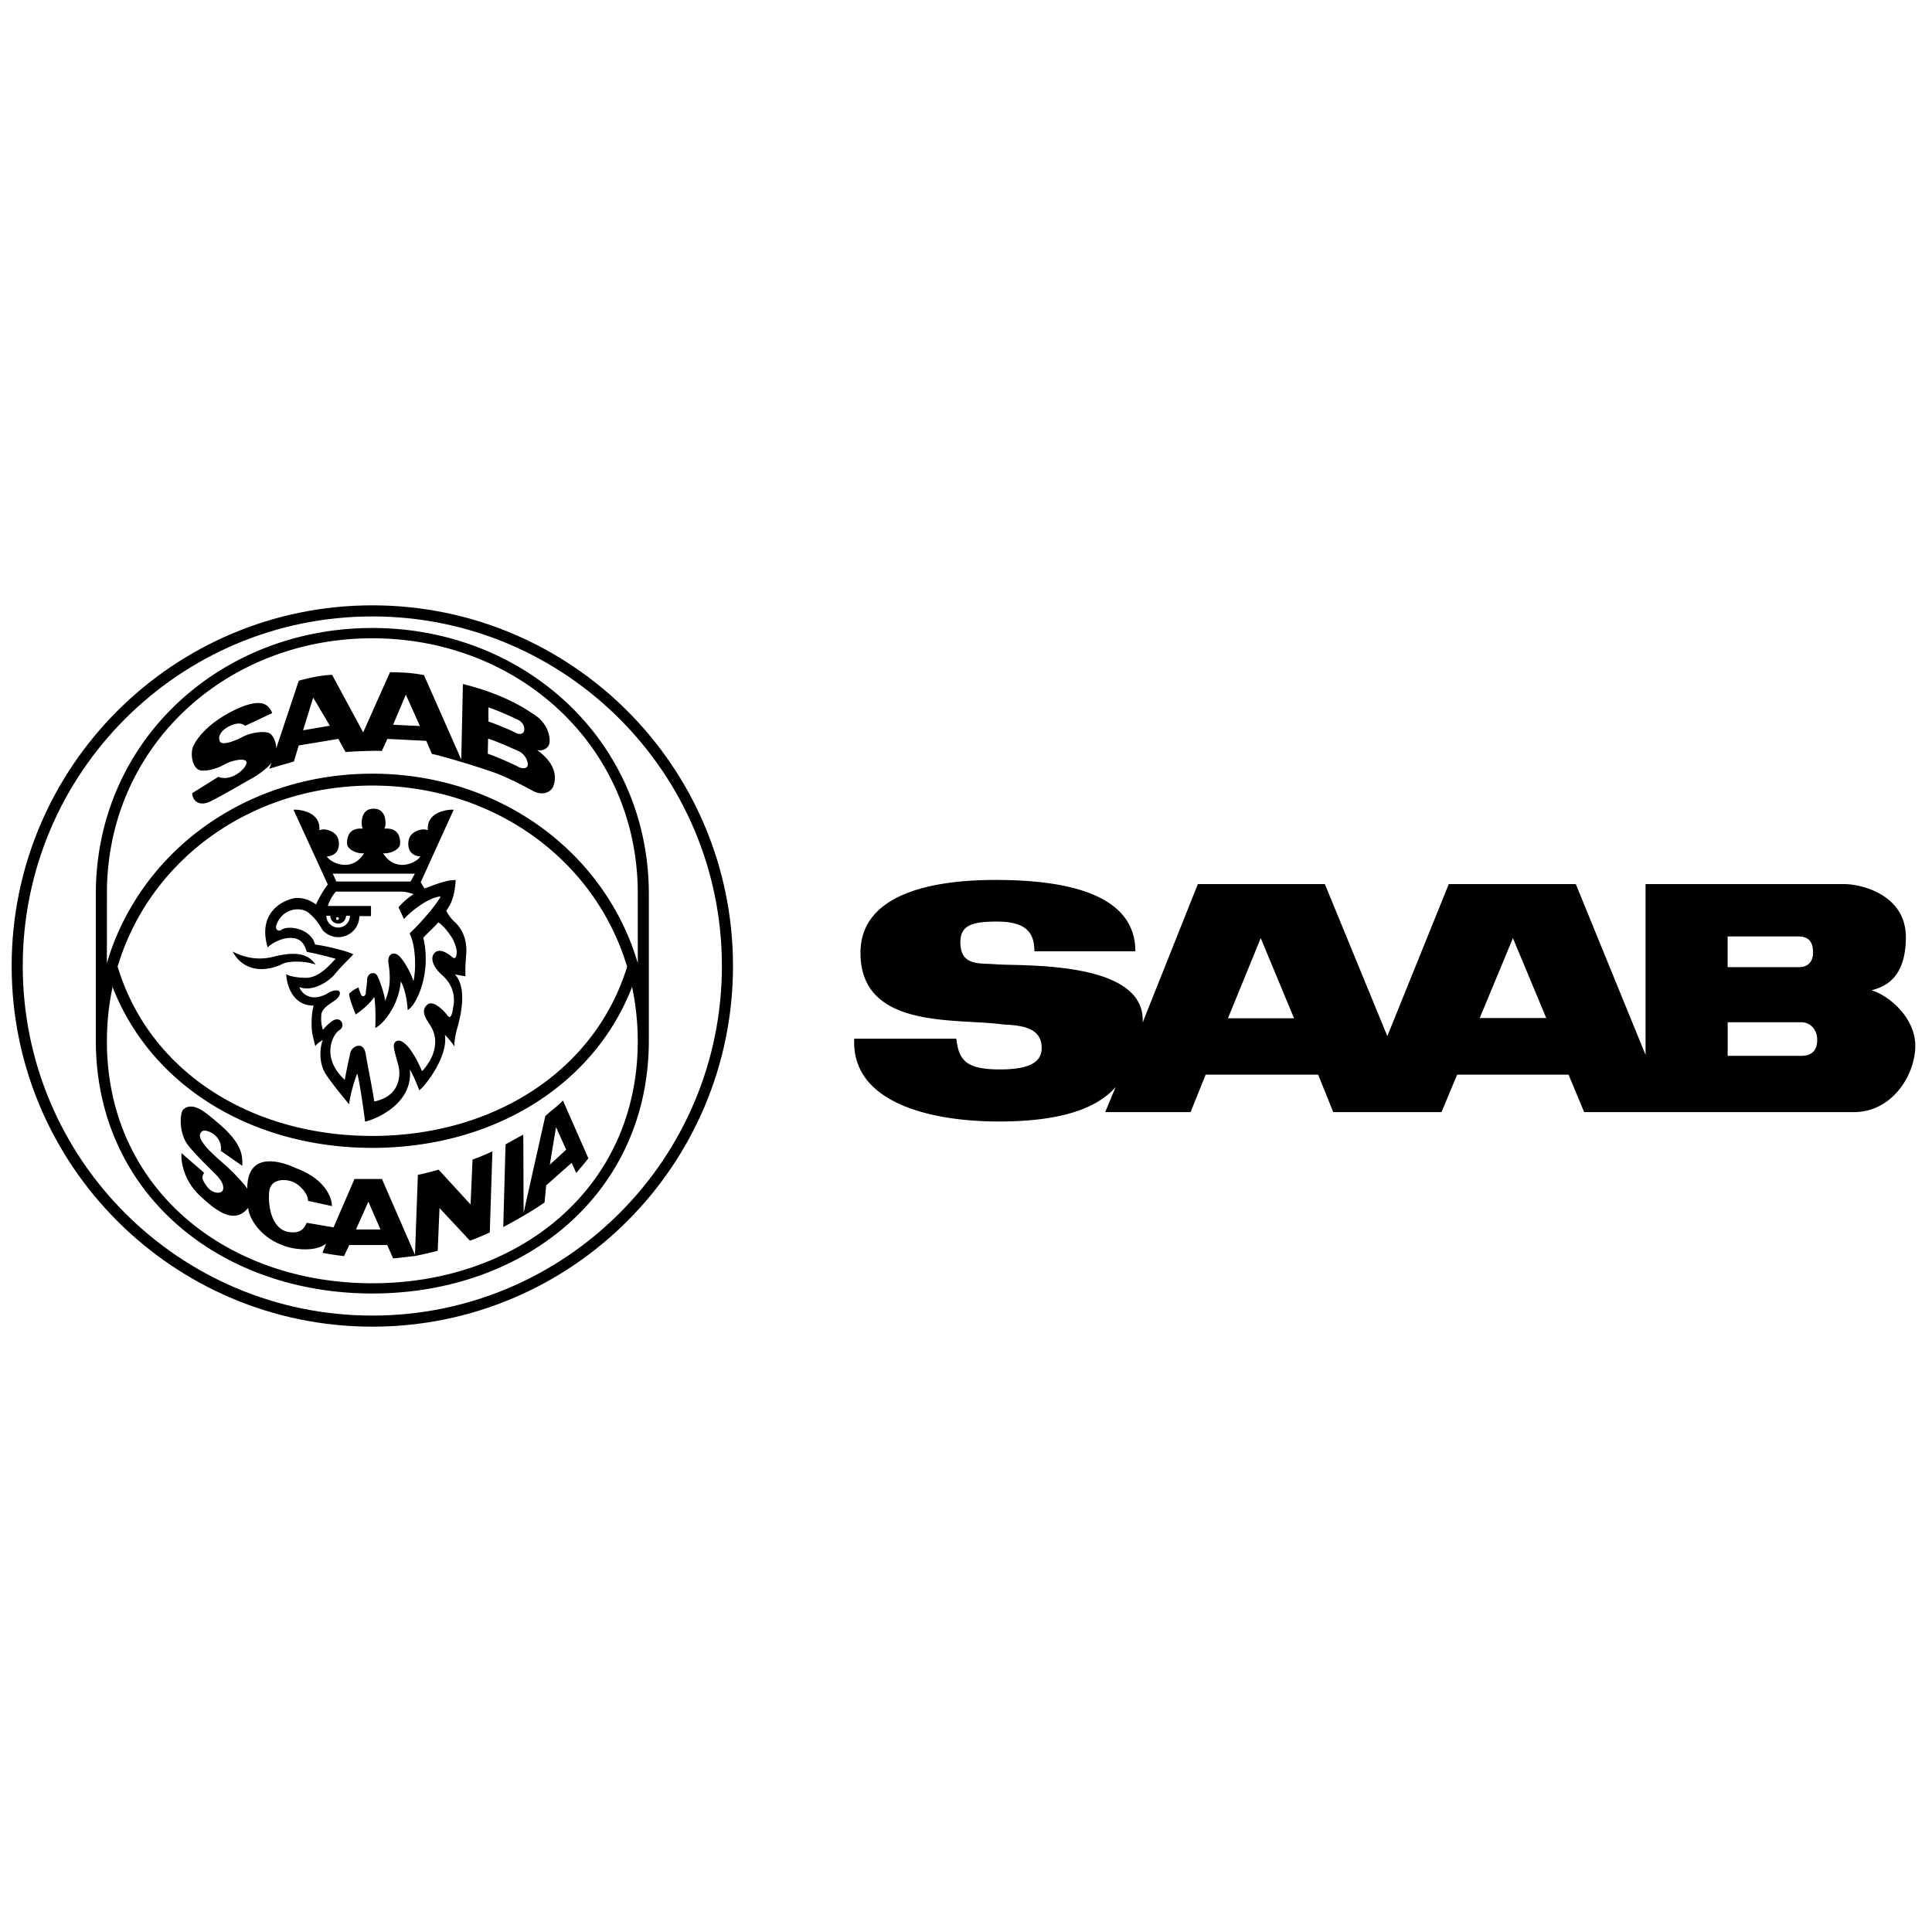<svg xmlns="http://www.w3.org/2000/svg" width="2500" height="2500" viewBox="0 0 192.756 192.756"><g fill-rule="evenodd" clip-rule="evenodd"><path fill="#fff" fill-opacity="0" d="M0 0h192.756v192.756H0V0z"/><path d="M37.147 60.394c-19.873 0-35.984 16.111-35.984 35.984s16.111 35.984 35.984 35.984 35.984-16.111 35.984-35.984-16.11-35.984-35.984-35.984zm0 70.862c-19.262 0-34.877-15.616-34.877-34.878s15.615-34.877 34.877-34.877 34.877 15.615 34.877 34.877-15.615 34.878-34.877 34.878z"/><path d="M37.147 62.654c-15.236 0-27.587 11.308-27.587 26.544v14.615c0 15.235 12.352 25.239 27.587 25.239 15.236 0 27.588-10.004 27.588-25.239V89.199c0-15.237-12.351-26.545-27.588-26.545zm0 65.378c-14.625 0-26.481-9.508-26.481-24.132 0-1.876.196-3.689.567-5.425l-.05-.122.062.066-.012.056c3.866 9.94 14.008 16.049 25.914 16.049s22.048-6.108 25.914-16.049l-.012-.056.062-.066-.05.122c.371 1.735.567 3.549.567 5.425 0 14.624-11.856 24.132-26.481 24.132zM11.735 96.431c3.225-10.737 13.382-18.055 25.413-18.055s22.188 7.317 25.413 18.055l.048-.116c-3.17 10.518-13.369 17.017-25.46 17.017s-22.244-6.385-25.414-16.901zm51.377-1.92C59.282 84.152 49.103 77.19 37.148 77.19s-22.134 6.962-25.964 17.321c-.198.545-.323.938-.521 1.59l.005-6.981c0-14.625 11.856-25.438 26.481-25.438S63.63 74.494 63.63 89.12l.004 6.981a28.736 28.736 0 0 0-.522-1.59z"/><path d="M23.202 94.94c.783.391 2.218.979 4.045.521 1.827-.457 3.393-.521 4.241.783-.979-.392-2.741-.392-3.328-.065-.587.327-3.458 1.436-4.958-1.239zM56.162 109.795c-.551.605-1.12.947-1.76 1.567l-2.162 9.646-.029-7.793c-.429.189-1.059.577-1.773.958l-.229 8.254c.715-.381 2.749-1.484 4.122-2.459l.16-1.7 2.544-2.251.457 1.011c.359-.424.979-1.142 1.207-1.468l-2.537-5.765zm-1.306 6.409l.619-3.751 1.012 2.25-1.631 1.501zM47.146 115.696l-.198 4.474-3.183-3.469c-.703.184-1.284.355-2.073.516l-.291 7.977-3.294-7.568h-2.74l-2.088 4.828-2.675-.457c-.196.392-.489 1.142-1.827.914-1.608-.275-2.055-2.447-1.924-3.98.119-1.397 1.696-1.337 2.446-.979.75.359 1.436 1.207 1.436 1.859l2.381.522c0-.914-.75-2.74-3.588-3.784-1.174-.555-4.86-1.925-4.86 2.055-.196-.392-1.37-1.598-1.892-2.088-.522-.489-1.729-1.468-2.349-2.251-.62-.782-.551-1.112-.293-1.37.359-.358 2.121.392 1.892 1.925l2.153 1.501c0-.946.098-2.153-2.414-4.273-.988-.834-1.652-1.413-2.349-1.599-.489-.13-.913 0-1.174.294-.261.293-.489 2.349.652 3.686 1.142 1.338 2.382 2.447 2.838 2.969.457.522.652 1.012.489 1.37-.163.359-1.044.359-1.599-.424-.554-.783-.489-.913-.261-1.337l-2.25-1.958c-.098.946.326 2.838 1.794 4.208s3.425 3.066 4.861 1.24c0 .815 1.109 3.196 4.176 3.979.554.131 2.479.457 3.588-.392l-.358.914c.326.064 1.236.224 2.153.325l.522-1.108h3.784l.587 1.337c.783-.065 1.755-.197 2.215-.245.789-.16 1.534-.332 2.236-.516l.181-4.263 3.036 3.258a26.05 26.05 0 0 0 1.98-.828l.261-8.09c-.606.284-1.264.562-1.981.828zm-11.632 6.969l1.24-2.772 1.207 2.772h-2.447z"/><path d="M45.43 92.039c-.359-.293-.718-.783-.914-1.175.391-.521.848-1.271.946-3.066-.848 0-1.827.359-3.099.848l-.391-.62 3.295-7.243c-.848-.032-2.74.327-2.577 2.056-.555-.261-1.566.098-1.827.718-.261.62-.229 1.794 1.077 1.892-.457.718-2.544 1.599-3.719-.326.652.098 1.664-.358 1.696-.913s-.098-1.664-1.566-1.533c.196-.261.293-2.022-1.076-1.99-1.371-.032-1.272 1.729-1.077 1.99-1.468-.131-1.599.979-1.566 1.533.032.555 1.044 1.011 1.696.913-1.175 1.925-3.262 1.044-3.719.326 1.305-.098 1.337-1.272 1.076-1.892-.261-.62-1.272-.979-1.827-.718.164-1.729-1.729-2.088-2.577-2.056l3.425 7.471c-.358.424-.848 1.272-1.174 1.99-.718-.522-1.37-.677-1.958-.652-.783.032-4.013 1.076-2.871 4.926.587-.555 1.729-1.077 2.642-.914.914.164 1.109.914 1.272 1.371.783.13 2.088.457 2.871.685-.457.424-1.631 2.022-3.164 1.892-.359 0-1.371-.098-1.762-.358 0 .718.457 3.164 2.74 3.132-.229.62-.294 2.251-.098 3.001.065.261.163.75.261 1.044.229-.326.522-.457.75-.62-.294.652-.457 2.283.294 3.426.75 1.142 1.99 2.577 2.316 3.001.098-.815.489-2.284.815-3.066.196.587.652 3.653.783 4.795 1.044-.229 4.795-1.761 4.469-5.187.326.489.718 1.501.946 2.056.686-.522 2.903-3.458 2.545-5.546.261.293.717.782.946 1.174 0-.457.065-.913.196-1.468s1.337-4.11-.13-5.709c.293.032.783.163 1.043.163-.032-1.011.033-1.533.065-2.022s.199-2.056-1.073-3.329zm-4.041-4.872l-.424.783H33.56l-.359-.783h8.188zm-8.435 4.198a.784.784 0 1 0 1.568 0h.392a1.175 1.175 0 1 1-2.352 0h.392zm.58.292a.139.139 0 1 1 .277 0 .139.139 0 0 1-.277 0zm12.027 3.431c-.033.424-.163.653-.457.392-.293-.261-1.24-.979-1.762-.392-.521.587.033 1.533.686 2.121.554.489 1.565 1.533 1.174 3.359-.033.327-.196 1.24-.555.751s-1.435-1.599-2.023-1.077c-.587.522-.293 1.175.196 1.893s.868 1.684.359 3.066c-.229.62-.816 1.468-1.077 1.664-.979-2.284-1.99-3.328-2.577-2.969-.44.269-.196.848.196 2.316.391 1.468-.261 2.446-.62 2.805s-.946.718-1.762.881c-.196-1.37-.62-3.327-.848-4.729-.228-1.403-1.403-.751-1.533-.163-.13.587-.457 2.087-.555 2.74-2.479-2.316-1.142-4.601-.554-4.959.374-.229.391-.62.195-.881-.195-.261-.555-.261-.848-.065a4.132 4.132 0 0 0-.979.914c-.163-.588-.196-.815-.163-1.468s.783-1.077 1.305-1.436c.521-.359.652-.751.489-.946-.164-.196-.816-.065-1.142.195-1.729.979-2.675-.065-2.838-.619 1.435.554 3.099-.718 3.556-1.306.457-.587 1.403-1.5 1.827-1.957-.62-.359-3.099-.914-3.816-.979-.424-1.631-2.708-1.957-3.36-1.468-.358.229-.652-.098-.489-.489.587-1.696 2.414-1.827 3.164-1.24s1.142 1.24 1.422 1.741a2.1 2.1 0 0 0 3.679-1.382h1.163V90.39h-4.306c.163-.522.489-1.109.815-1.436h6.459c.456 0 .946.131 1.272.261a7.574 7.574 0 0 0-1.5 1.305l.555 1.174c.554-.652 2.414-2.186 3.653-2.251-.359.718-1.794 2.447-3.099 3.687.522.979.718 3.132.392 4.762-.196-.685-.946-2.087-1.468-2.544-.522-.457-1.109-.13-1.044.587.065.718.424 2.251-.327 3.915-.032-.62-.554-2.088-.783-2.512-.228-.425-.979-.326-1.011.424 0 .521-.13 1.011-.13 1.305s-.327.457-.457.195c-.196-.457-.196-.424-.261-.75-.359.163-.783.424-.946.652.098.75.521 1.664.652 2.056.685-.457 1.5-1.175 1.859-1.762.098.456.163 2.055.098 3.099.718-.293 2.349-2.186 2.545-4.632.293.392.652 1.729.685 2.838.718-.261 2.447-3.458 1.566-7.209.391-.424 1.207-1.175 1.5-1.533.555.358 1.142 1.174 1.436 1.663.196.393.424.981.392 1.404zM53.589 74.832c.62.13 1.077-.196 1.207-.587.13-.391.065-2.022-1.631-3.034-.75-.489-2.806-1.925-6.981-2.968l-.163 7.535-3.719-8.416c-1.044-.229-2.349-.294-3.393-.294l-2.675 6.002-3.099-5.742c-1.142.033-2.512.359-3.327.588l-2.251 6.752c.033-.457-.261-1.337-.718-1.533-.457-.196-1.696-.098-2.577.359-.881.457-2.088.913-2.316.489-.228-.424.033-.979.653-1.37.619-.392 1.402-.62 1.859-.196l2.708-1.272c-.293-.62-.783-1.729-3.719-.326-2.936 1.402-4.143 3.262-4.273 3.979-.13.718.065 2.055 1.012 2.088.946.032 1.892-.424 2.349-.686.457-.261 1.892-.652 2.055-.195.163.457-1.371 2.055-2.806 1.5l-2.61 1.631c.033.75.686 1.37 1.827.815s3.458-1.925 4.175-2.316 1.696-1.174 1.925-1.565l-.229.62 2.447-.718.489-1.598 3.947-.653.718 1.305c.554-.033 2.838-.163 3.621-.098l.555-1.208 3.882.196.555 1.305c.587.065 5.382 1.501 6.655 2.022 1.272.522 2.414 1.109 3.425 1.664s1.827.065 2.022-.424c.195-.487.652-2.021-1.599-3.651zm-23.352-1.97l1.011-3.262 1.664 2.805-2.675.457zm8.982-.555l1.272-3.001 1.403 3.131-2.675-.13zm9.51-1.724c.62.163 2.349.946 2.904 1.207.554.261.75.751.652 1.142-.098.391-.62.326-.88.163-.261-.163-1.794-.815-2.675-1.109v-1.403h-.001zm3.916 5.79c-.098.392-.685.293-.946.131-.261-.164-2.153-1.011-3.034-1.305l.033-1.5c.62.163 2.544 1.011 3.099 1.272.554.26.946 1.01.848 1.402zM186.721 98.803c1.143-.312 3.428-1.039 3.428-5.298s-4.467-5.298-6.129-5.298h-19.842v17.037l-6.959-17.037h-12.674l-6.131 15.167-6.232-15.167h-12.674l-5.506 13.816c.363-6.285-12.258-5.609-14.646-5.817-1.553-.135-3.412.204-3.532-1.974-.104-1.87 1.031-2.286 3.636-2.286 2.908 0 3.74 1.091 3.74 2.961h10.076c0-5.298-5.922-7.116-13.92-7.116-7.688 0-13.505 1.974-13.505 7.272 0 7.583 9.293 6.531 13.972 7.116 1.246.155 4.156-.053 4.104 2.44-.025 1.251-1.039 2.078-4.156 2.078-3.427 0-4.102-.936-4.362-3.064h-10.18c-.312 6.337 7.479 8.259 14.439 8.259 6.961 0 10.078-1.662 11.635-3.429l-1.037 2.493h8.518l1.506-3.739h11.221l1.506 3.739h10.803l1.559-3.739h11.115l1.559 3.739h26.906c3.74 0 6.025-3.531 6.129-6.44s-2.6-5.194-4.367-5.713zm-64.209 2.794l3.271-7.999 3.324 7.999h-6.595zm25.121-.027l3.312-7.973 3.324 7.973h-6.636zm24.736-8.141h7.064c1.352 0 1.455.987 1.455 1.662 0 .677-.363 1.402-1.402 1.402h-7.117v-3.064zm7.377 11.912h-7.375v-3.351h7.324c.986 0 1.609.779 1.609 1.767.001.883-.415 1.584-1.558 1.584z"/></g></svg>
